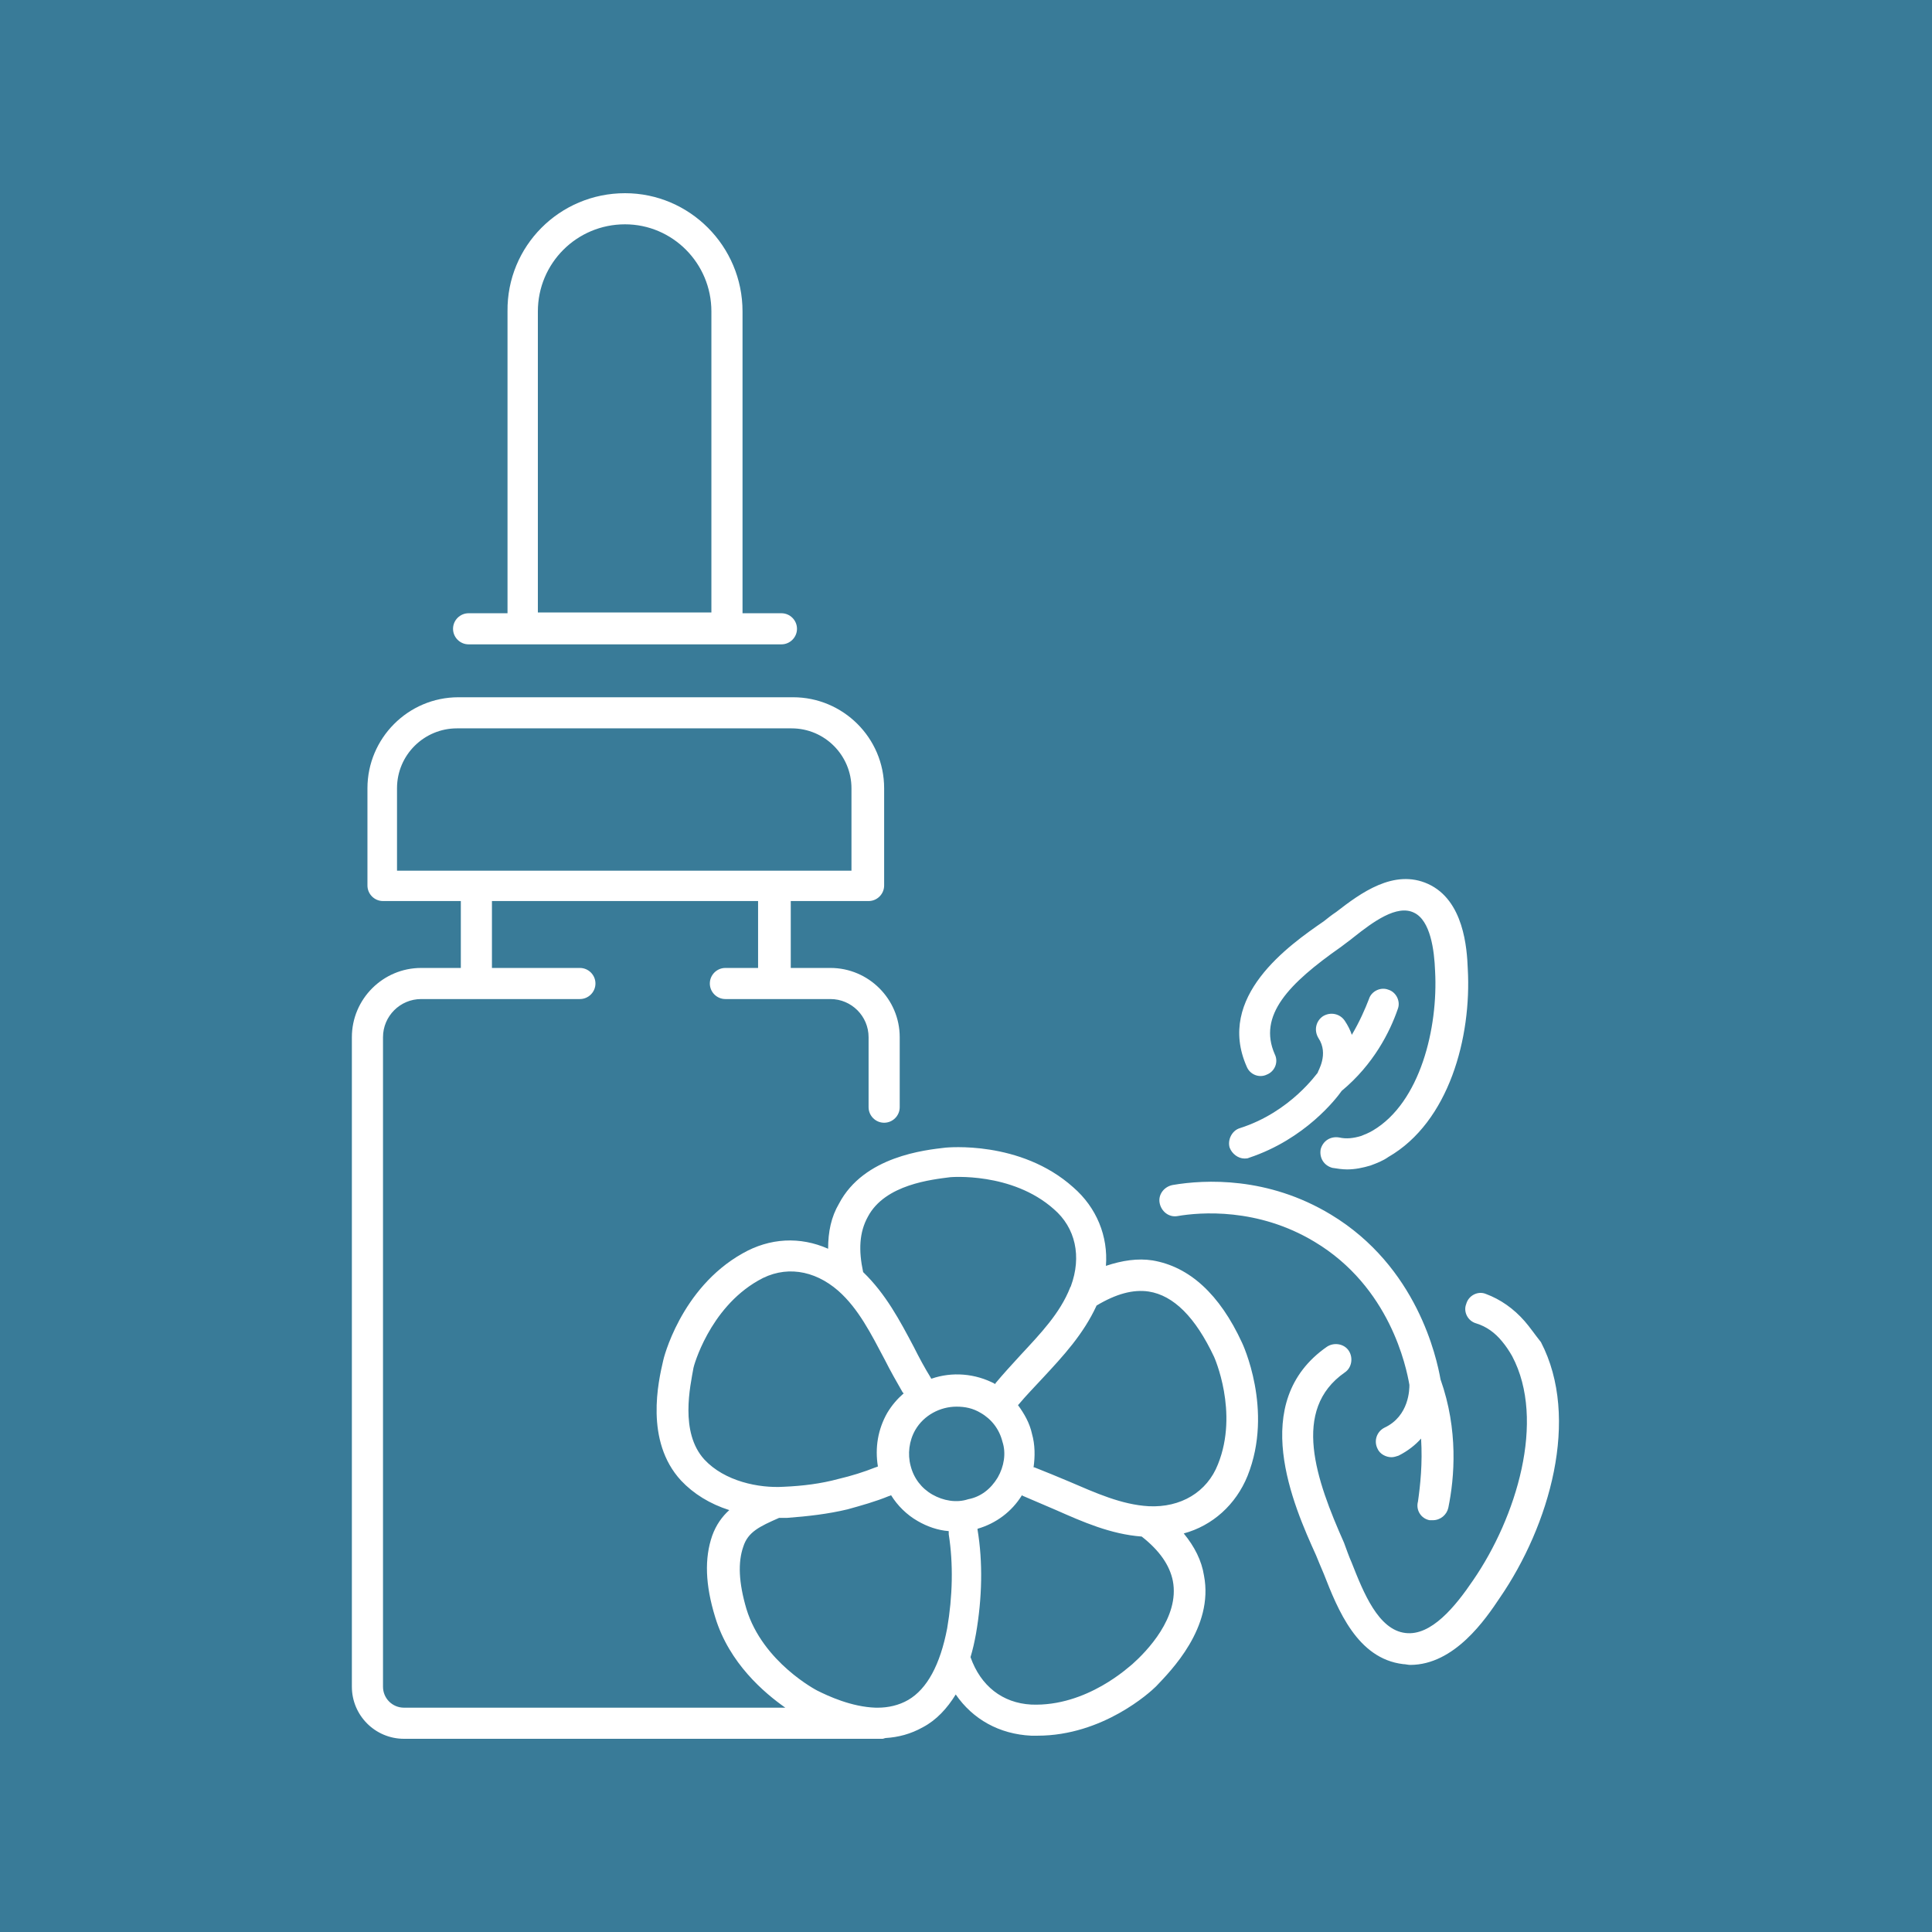 <svg xmlns="http://www.w3.org/2000/svg" xmlns:xlink="http://www.w3.org/1999/xlink" width="800" zoomAndPan="magnify" viewBox="0 0 600 600" height="800" preserveAspectRatio="xMidYMid meet" version="1.0"><defs><clipPath id="0a72d0a842"><path d="M 109.199 60 L 485 60 L 485 540 L 109.199 540 Z M 109.199 60 " clip-rule="nonzero"/></clipPath></defs><rect x="-60" width="720" fill="#ffffff" y="-60" height="720" fill-opacity="1"/><rect x="-60" width="720" fill="#ffffff" y="-60" height="720" fill-opacity="1"/><rect x="-60" width="720" fill="#397b98" y="-60" height="720" fill-opacity="1"/><g clip-path="url(#0a72d0a842)"><path fill="#ffffff" d="M 441.328 446.754 C 439.637 448.688 437.223 450.617 434.32 452.07 C 433.598 452.309 432.871 452.551 432.145 452.551 C 430.453 452.551 428.52 451.586 427.797 449.895 C 426.586 447.48 427.555 444.578 429.973 443.371 C 437.703 439.75 437.703 431.293 437.703 430.086 C 436.738 424.531 431.664 399.648 408.223 385.637 C 390.578 375.008 372.695 376.457 365.688 377.664 C 363.027 378.148 360.613 376.215 360.129 373.559 C 359.645 370.902 361.578 368.484 364.238 368.004 C 374.145 366.312 393.723 365.344 413.297 377.184 C 440.121 393.367 446.164 421.629 447.371 428.395 C 452.93 444.098 451.723 458.832 449.789 468.254 C 449.305 470.43 447.371 472.117 444.953 472.117 C 444.711 472.117 444.23 472.117 443.988 472.117 C 441.328 471.637 439.637 468.977 440.363 466.32 C 441.086 461.25 441.812 454.484 441.328 446.754 Z M 473.473 410.277 C 470.086 406.41 465.98 403.512 461.387 401.82 C 458.973 400.855 456.07 402.305 455.348 404.961 C 454.379 407.379 455.828 410.277 458.488 411 C 461.629 411.969 464.289 413.898 466.461 416.559 C 467.672 418.008 468.637 419.457 469.605 421.148 C 480.238 441.199 470.812 471.395 457.52 490.719 C 451.961 498.934 444.473 508.113 436.496 507.145 C 428.039 506.18 423.445 494.586 419.82 485.406 C 418.855 483.23 418.129 481.059 417.402 479.125 C 408.703 459.559 400.973 437.816 417.645 426.219 C 419.82 424.77 420.305 421.629 418.855 419.457 C 417.402 417.281 414.262 416.801 412.086 418.25 C 387.438 435.398 401.695 467.527 408.703 482.988 C 409.43 484.68 410.152 486.613 411.121 488.785 C 415.473 499.898 421.512 515.117 435.77 516.809 C 436.496 516.809 437.223 517.051 437.945 517.051 C 451.723 517.051 461.387 502.797 465.738 496.277 C 481.203 473.809 490.871 440.473 478.547 416.801 C 476.613 414.383 475.164 412.211 473.473 410.277 Z M 455.828 300.844 C 455.586 294.566 454.621 279.586 443.504 274.516 C 432.871 269.684 422.48 277.414 414.988 283.211 C 413.539 284.176 412.328 285.145 411.121 286.109 C 400.246 293.598 377.527 309.543 387.195 331.285 C 388.164 333.699 391.062 334.906 393.48 333.699 C 395.895 332.734 397.105 329.832 395.895 327.418 C 390.578 315.34 400.246 305.434 416.438 294.082 C 417.645 293.113 419.098 292.148 420.547 290.941 C 426.348 286.352 433.836 280.797 439.152 283.453 C 444.23 285.867 445.438 295.047 445.68 301.57 C 446.645 319.203 441.086 342.395 426.348 351.094 C 425.137 351.816 423.93 352.301 422.723 352.781 C 420.305 353.508 418.129 353.75 415.953 353.266 C 413.297 352.781 410.879 354.234 410.152 356.891 C 409.672 359.547 411.121 361.961 413.777 362.688 C 415.23 362.93 416.922 363.172 418.371 363.172 C 420.789 363.172 423.203 362.688 425.621 361.961 C 427.555 361.238 429.488 360.512 431.18 359.305 C 450.027 348.434 457.039 322.105 455.828 300.844 Z M 385.02 350.367 C 382.605 351.094 381.152 353.992 381.879 356.406 C 382.605 358.34 384.539 359.789 386.473 359.789 C 386.953 359.789 387.438 359.789 387.922 359.547 C 405.32 353.75 414.988 341.188 416.68 338.773 C 426.586 330.559 431.664 320.414 434.078 313.406 C 435.047 310.992 433.598 308.094 431.18 307.367 C 428.762 306.402 425.863 307.852 425.137 310.266 C 423.93 313.406 422.238 317.273 419.82 321.379 C 419.336 319.93 418.613 318.48 417.645 317.031 C 416.195 314.855 413.297 314.133 410.879 315.582 C 408.703 317.031 407.98 319.93 409.43 322.344 C 412.812 327.418 409.188 332.734 409.188 333.215 C 409.188 332.973 400.973 345.293 385.02 350.367 Z M 385.746 417.039 C 385.746 417.039 395.652 437.816 387.438 458.348 C 383.812 467.289 376.562 473.809 367.621 476.227 C 371.004 480.332 373.18 484.68 373.902 489.27 C 377.047 505.457 363.512 518.984 359.164 523.574 C 359.164 523.574 358.922 523.816 358.922 523.816 C 357.23 525.504 342.488 539.035 322.188 539.035 C 321.461 539.035 320.98 539.035 320.254 539.035 C 310.348 538.551 302.129 533.961 296.812 526.23 C 294.152 530.578 290.77 534.203 286.664 536.375 C 282.797 538.551 278.93 539.516 275.062 539.758 C 274.82 539.758 274.336 540 274.098 540 L 125.473 540 C 116.527 540 109.277 532.754 109.277 523.816 L 109.277 322.105 C 109.277 310.266 118.945 300.605 130.789 300.605 L 143.113 300.605 L 143.113 279.828 L 118.945 279.828 C 116.289 279.828 114.113 277.656 114.113 274.996 L 114.113 244.801 C 114.113 229.34 126.68 216.539 142.387 216.539 L 246.305 216.539 C 261.77 216.539 274.578 229.098 274.578 244.801 L 274.578 274.996 C 274.578 277.656 272.402 279.828 269.746 279.828 L 245.578 279.828 L 245.578 300.605 L 257.902 300.605 C 269.746 300.605 279.414 310.266 279.414 322.105 L 279.414 343.844 C 279.414 346.504 277.238 348.676 274.578 348.676 C 271.922 348.676 269.746 346.504 269.746 343.844 L 269.746 322.105 C 269.746 315.582 264.43 310.266 257.902 310.266 L 225.277 310.266 C 222.621 310.266 220.445 308.094 220.445 305.434 C 220.445 302.777 222.621 300.605 225.277 300.605 L 235.43 300.605 L 235.43 279.828 L 152.777 279.828 L 152.777 300.605 L 180.086 300.605 C 182.746 300.605 184.922 302.777 184.922 305.434 C 184.922 308.094 182.746 310.266 180.086 310.266 L 130.789 310.266 C 124.262 310.266 118.945 315.582 118.945 322.105 L 118.945 523.816 C 118.945 527.438 121.848 530.336 125.473 530.336 L 243.887 530.336 C 237.363 525.746 226.488 516.566 222.137 502.316 C 218.996 492.168 218.754 483.957 221.172 476.949 C 222.379 473.566 224.312 470.91 226.488 468.977 C 220.445 467.047 215.371 463.906 211.504 459.797 C 200.145 447.48 204.496 428.879 205.945 422.598 C 205.945 422.355 211.262 400.129 230.598 389.262 C 239.055 384.43 248.48 383.945 257.18 387.812 C 257.18 382.496 258.145 377.906 260.562 373.801 C 268.297 359.062 287.387 357.133 293.672 356.406 C 293.914 356.406 316.871 353.992 333.305 368.727 C 340.555 375.008 344.18 383.945 343.453 393.125 C 348.527 391.434 353.363 390.711 357.953 391.434 C 369.312 393.367 378.738 401.82 385.746 417.039 Z M 123.539 270.406 L 264.43 270.406 L 264.43 244.801 C 264.43 234.656 256.211 226.199 245.82 226.199 L 141.902 226.199 C 131.754 226.199 123.297 234.414 123.297 244.801 L 123.297 270.406 Z M 268.055 395.059 C 275.062 401.82 279.414 410.035 283.762 418.25 C 285.453 421.629 287.145 424.77 289.078 427.91 C 289.078 427.91 289.078 428.152 289.32 428.152 C 295.605 425.98 302.855 426.461 309.137 429.844 C 309.137 429.844 309.137 429.844 309.137 429.602 C 311.555 426.703 314.211 423.805 316.871 420.906 C 323.152 414.141 329.195 407.859 332.336 399.891 C 332.336 399.648 332.578 399.648 332.578 399.406 C 335.961 390.227 334.027 381.289 327.262 375.492 C 314.211 363.895 295.121 365.586 295.121 365.586 C 289.562 366.312 274.82 367.762 269.504 377.906 C 266.848 382.738 266.605 388.293 268.055 395.059 Z M 309.863 458.832 C 311.797 455.449 312.52 451.344 311.312 447.719 C 310.348 443.855 307.93 440.715 304.547 438.781 C 302.129 437.332 299.711 436.848 297.055 436.848 C 291.98 436.848 286.902 439.508 284.246 444.098 C 282.312 447.48 281.828 451.586 282.797 455.207 C 283.762 459.074 286.18 462.215 289.562 464.148 C 292.945 466.078 297.055 466.805 300.68 465.598 C 304.547 464.871 307.688 462.457 309.863 458.832 Z M 218.754 453.277 C 225.039 460.039 235.672 462.215 243.402 461.73 C 249.203 461.488 255.004 460.766 260.32 459.316 C 264.43 458.348 268.297 457.141 271.922 455.691 C 272.164 455.691 272.402 455.449 272.645 455.449 C 271.68 449.652 272.645 443.855 275.547 438.781 C 276.996 436.367 278.688 434.434 280.621 432.742 C 280.621 432.742 280.621 432.5 280.379 432.5 C 278.445 429.121 276.512 425.738 274.82 422.355 C 270.473 414.141 266.605 406.41 260.32 400.855 C 252.828 394.332 243.645 392.883 235.43 397.715 C 220.203 406.41 215.371 424.531 215.371 424.77 C 214.402 430.328 211.02 444.82 218.754 453.277 Z M 294.152 505.695 C 295.848 495.793 296.086 485.648 294.637 476.469 C 294.637 476.227 294.637 475.984 294.637 475.5 C 291.254 475.258 287.871 474.051 284.973 472.359 C 281.586 470.43 278.688 467.527 276.754 464.387 C 276.512 464.387 276.27 464.629 276.027 464.629 C 271.922 466.32 267.57 467.527 263.223 468.738 C 257.18 470.188 250.895 470.91 244.371 471.395 C 243.645 471.395 242.922 471.395 242.195 471.395 L 241.953 471.395 C 235.914 474.051 232.289 475.742 230.836 480.332 C 229.145 485.164 229.387 491.445 231.805 499.656 C 236.879 516.324 253.797 525.023 253.797 525.023 C 257.18 526.715 264.43 530.094 271.922 530.336 L 272.645 530.336 C 275.789 530.336 279.172 529.613 282.07 527.922 C 287.871 524.539 291.98 517.051 294.152 505.695 Z M 364.238 490.961 C 363.27 486.129 360.129 481.539 354.57 477.191 C 344.902 476.469 336.203 472.602 327.988 468.977 C 324.605 467.527 321.223 466.078 317.836 464.629 C 317.598 464.629 317.598 464.387 317.355 464.387 C 314.211 469.461 309.379 473.086 303.578 474.777 C 303.578 474.777 303.578 475.02 303.578 475.02 C 305.27 485.164 305.027 496.277 303.098 507.387 C 302.613 510.047 302.129 512.219 301.402 514.637 C 304.547 523.574 311.312 528.887 320.254 529.371 C 337.652 530.094 350.945 517.293 351.672 516.809 C 356.02 512.945 366.414 502.316 364.238 490.961 Z M 377.047 421.391 C 371.246 409.07 364.48 402.305 356.746 401.098 C 351.914 400.371 346.598 401.82 340.555 405.445 C 336.445 414.383 330.164 421.148 323.879 427.91 C 321.223 430.809 318.805 433.227 316.387 436.125 C 316.387 436.125 316.145 436.367 316.145 436.367 C 318.078 439.023 319.77 441.922 320.496 445.305 C 321.461 448.688 321.461 452.309 320.98 455.691 C 320.98 455.691 321.223 455.691 321.223 455.691 C 324.848 457.141 328.473 458.59 331.855 460.039 C 340.312 463.664 348.289 467.289 356.746 467.77 C 366.652 468.254 374.871 463.422 378.254 454.727 C 384.777 438.539 377.047 421.391 377.047 421.391 Z M 230.598 96.719 L 230.598 190.449 L 242.68 190.449 C 245.336 190.449 247.512 192.621 247.512 195.281 C 247.512 197.938 245.336 200.109 242.68 200.109 L 145.527 200.109 C 142.871 200.109 140.695 197.938 140.695 195.281 C 140.695 192.621 142.871 190.449 145.527 190.449 L 157.613 190.449 L 157.613 96.719 C 157.371 76.426 173.805 60 194.105 60 C 214.164 60 230.598 76.426 230.598 96.719 Z M 167.039 190.207 L 220.93 190.207 L 220.93 96.719 C 220.93 81.742 208.848 69.664 194.105 69.664 C 179.121 69.664 167.039 81.742 167.039 96.719 Z M 167.039 190.207 " fill-opacity="1" fill-rule="nonzero"/></g></svg>
